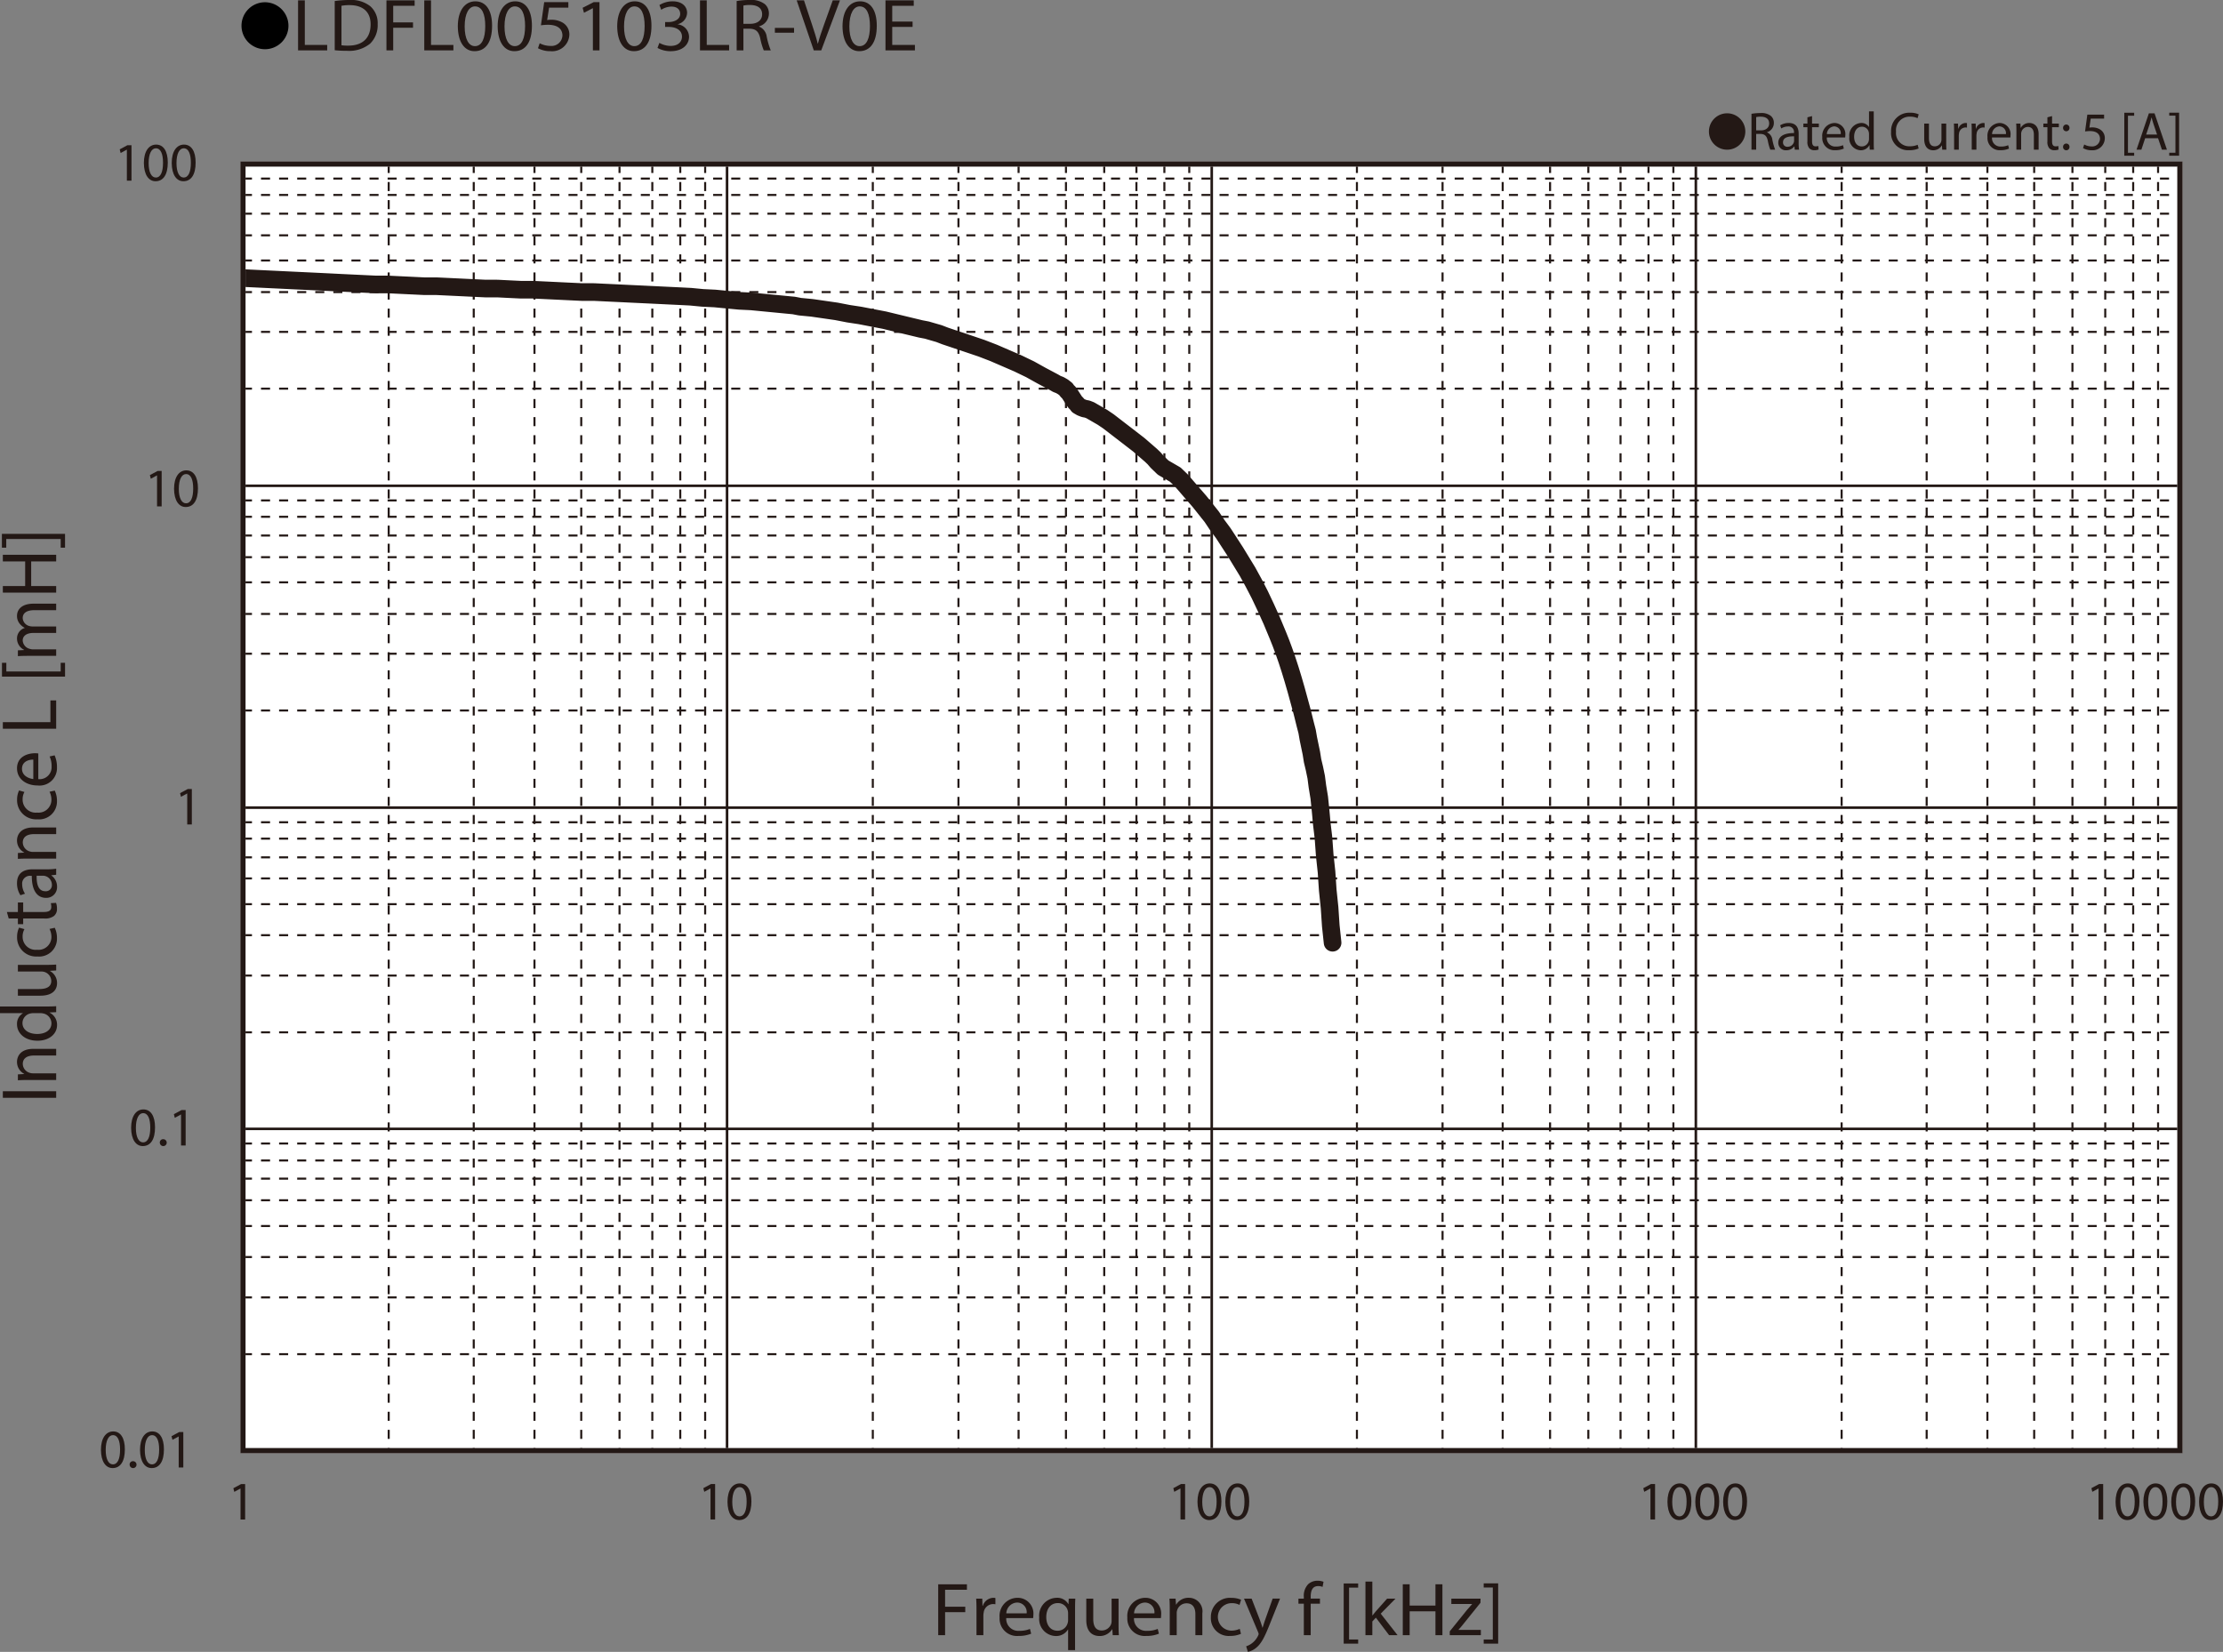 <svg id="レイヤー_1" data-name="レイヤー 1" xmlns="http://www.w3.org/2000/svg" xmlns:xlink="http://www.w3.org/1999/xlink" viewBox="0 0 329.66 244.985">
  <rect x="0" y="0" width="329.66" height="244.985" fill="#808080" stroke="none"/>
  <defs>
    <style>
      .cls-1, .cls-10, .cls-4, .cls-5, .cls-6, .cls-8, .cls-9 {
        fill: none;
      }

      .cls-2 {
        fill: #231815;
      }

      .cls-3 {
        fill: #fff;
      }

      .cls-10, .cls-4, .cls-5, .cls-6, .cls-8 {
        stroke: #231815;
      }

      .cls-4 {
        stroke-miterlimit: 3.864;
        stroke-width: 0.304px;
        stroke-dasharray: 1.341 1.341;
      }

      .cls-10, .cls-5, .cls-6, .cls-8 {
        stroke-linecap: round;
      }

      .cls-5, .cls-8 {
        stroke-linejoin: round;
      }

      .cls-5 {
        stroke-width: 0.381px;
      }

      .cls-6 {
        stroke-miterlimit: 10;
      }

      .cls-10, .cls-6, .cls-9 {
        stroke-width: 0.76px;
      }

      .cls-7 {
        clip-path: url(#clip-path);
      }

      .cls-8 {
        stroke-width: 2.614px;
      }

      .cls-9 {
        stroke: #fff;
      }
    </style>
    <clipPath id="clip-path" transform="translate(-1.487 -1.737)">
      <rect class="cls-1" x="37.512" y="26.029" width="287.25" height="190.843"/>
    </clipPath>
  </defs>
  <title>FL_Ind3_LDFL005103LR-V0E</title>
  <g>
    <path d="M44.264,5.59a3.482,3.482,0,1,1-3.478-3.518A3.496,3.496,0,0,1,44.264,5.59Z" transform="translate(-1.487 -1.737)"/>
    <path class="cls-2" d="M45.688,1.792h1.002V8.404h3.318V9.207H45.688Z" transform="translate(-1.487 -1.737)"/>
    <path class="cls-2" d="M51.124,1.891a14.967,14.967,0,0,1,2.131-.154,4.587,4.587,0,0,1,3.145.924,3.338,3.338,0,0,1,1.094,2.662,3.825,3.825,0,0,1-1.117,2.883,4.929,4.929,0,0,1-3.433,1.067A16.894,16.894,0,0,1,51.124,9.185Zm1.002,6.557a6.627,6.627,0,0,0,1.014.055c2.143,0,3.306-1.144,3.306-3.146.012-1.749-1.025-2.86-3.145-2.86a5.938,5.938,0,0,0-1.175.099Z" transform="translate(-1.487 -1.737)"/>
    <path class="cls-2" d="M58.795,1.792h4.182v.803H59.797V5.06h2.938v.792h-2.938V9.207H58.795Z" transform="translate(-1.487 -1.737)"/>
    <path class="cls-2" d="M64.404,1.792h1.002V8.404h3.318V9.207H64.404Z" transform="translate(-1.487 -1.737)"/>
    <path class="cls-2" d="M74.46,5.555c0,2.431-.944,3.773-2.604,3.773-1.463,0-2.454-1.309-2.477-3.675,0-2.398,1.083-3.718,2.604-3.718C73.562,1.935,74.46,3.277,74.46,5.555ZM70.394,5.665c0,1.859.599,2.916,1.521,2.916,1.037,0,1.532-1.155,1.532-2.981,0-1.76-.472-2.916-1.521-2.916C71.039,2.683,70.394,3.717,70.394,5.665Z" transform="translate(-1.487 -1.737)"/>
    <path class="cls-2" d="M80.369,5.555c0,2.431-.944,3.773-2.604,3.773-1.463,0-2.454-1.309-2.477-3.675,0-2.398,1.083-3.718,2.604-3.718C79.471,1.935,80.369,3.277,80.369,5.555Zm-4.066.11c0,1.859.599,2.916,1.521,2.916,1.037,0,1.532-1.155,1.532-2.981,0-1.76-.472-2.916-1.521-2.916C76.948,2.683,76.303,3.717,76.303,5.665Z" transform="translate(-1.487 -1.737)"/>
    <path class="cls-2" d="M85.771,2.87H82.914L82.626,4.708a4.193,4.193,0,0,1,.61-.044,3.284,3.284,0,0,1,1.613.385,2.024,2.024,0,0,1,1.071,1.837,2.551,2.551,0,0,1-2.788,2.442,3.804,3.804,0,0,1-1.866-.44l.253-.737a3.472,3.472,0,0,0,1.602.396,1.624,1.624,0,0,0,1.774-1.551c-.012-.924-.657-1.584-2.154-1.584a8.178,8.178,0,0,0-1.037.077L82.188,2.056h3.583Z" transform="translate(-1.487 -1.737)"/>
    <path class="cls-2" d="M89.41,2.958h-.023l-1.302.671-.196-.737,1.636-.836h.864V9.207h-.979Z" transform="translate(-1.487 -1.737)"/>
    <path class="cls-2" d="M98.095,5.555c0,2.431-.944,3.773-2.604,3.773-1.463,0-2.454-1.309-2.477-3.675,0-2.398,1.083-3.718,2.604-3.718C97.197,1.935,98.095,3.277,98.095,5.555Zm-4.066.11c0,1.859.599,2.916,1.521,2.916,1.037,0,1.532-1.155,1.532-2.981,0-1.76-.472-2.916-1.52-2.916C94.674,2.683,94.029,3.717,94.029,5.665Z" transform="translate(-1.487 -1.737)"/>
    <path class="cls-2" d="M99.269,8.096a3.503,3.503,0,0,0,1.659.451c1.302,0,1.705-.792,1.693-1.386-.012-1.001-.956-1.43-1.936-1.43h-.564V5.004h.564c.737,0,1.67-.363,1.67-1.21,0-.572-.38-1.078-1.313-1.078a2.841,2.841,0,0,0-1.498.473l-.265-.704a3.68,3.68,0,0,1,1.958-.55c1.475,0,2.143.836,2.143,1.705a1.79,1.79,0,0,1-1.382,1.683V5.346a1.893,1.893,0,0,1,1.67,1.837c0,1.145-.933,2.146-2.73,2.146a3.939,3.939,0,0,1-1.947-.484Z" transform="translate(-1.487 -1.737)"/>
    <path class="cls-2" d="M105.293,1.792h1.002V8.404h3.318V9.207H105.293Z" transform="translate(-1.487 -1.737)"/>
    <path class="cls-2" d="M110.729,1.891a10.908,10.908,0,0,1,1.924-.154,3.281,3.281,0,0,1,2.247.605,1.808,1.808,0,0,1,.611,1.408,1.962,1.962,0,0,1-1.463,1.893v.033A1.862,1.862,0,0,1,115.188,7.172a11.364,11.364,0,0,0,.599,2.035H114.75a9.296,9.296,0,0,1-.518-1.771c-.23-1.023-.645-1.408-1.556-1.441h-.944V9.207h-1.002Zm1.002,3.377h1.025c1.071,0,1.751-.561,1.751-1.408,0-.957-.726-1.375-1.786-1.386a4.315,4.315,0,0,0-.991.088Z" transform="translate(-1.487 -1.737)"/>
    <path class="cls-2" d="M119.242,5.874v.715h-2.845V5.874Z" transform="translate(-1.487 -1.737)"/>
    <path class="cls-2" d="M122.167,9.207l-2.535-7.415h1.083l1.21,3.652c.334,1.001.622,1.903.829,2.772h.023c.219-.858.542-1.793.887-2.761L124.979,1.792h1.071l-2.776,7.415Z" transform="translate(-1.487 -1.737)"/>
    <path class="cls-2" d="M131.509,5.555c0,2.431-.944,3.773-2.604,3.773-1.463,0-2.454-1.309-2.477-3.675,0-2.398,1.083-3.718,2.604-3.718C130.611,1.935,131.509,3.277,131.509,5.555Zm-4.066.11c0,1.859.599,2.916,1.521,2.916,1.037,0,1.532-1.155,1.532-2.981,0-1.76-.472-2.916-1.521-2.916C128.088,2.683,127.443,3.717,127.443,5.665Z" transform="translate(-1.487 -1.737)"/>
    <path class="cls-2" d="M136.819,5.73h-3.018V8.404h3.364V9.207h-4.366V1.792h4.193v.803h-3.191V4.938h3.018Z" transform="translate(-1.487 -1.737)"/>
  </g>
  <g>
    <path class="cls-2" d="M257.613,18.541a2.698,2.698,0,1,1-2.699,2.698A2.694,2.694,0,0,1,257.613,18.541Z" transform="translate(-1.487 -1.737)"/>
    <path class="cls-2" d="M261.222,18.617a7.231,7.231,0,0,1,1.336-.112,2.204,2.204,0,0,1,1.559.44,1.34,1.34,0,0,1,.424,1.023,1.415,1.415,0,0,1-1.016,1.375v.024a1.342,1.342,0,0,1,.792,1.087,8.527,8.527,0,0,0,.416,1.479h-.72a7.007,7.007,0,0,1-.36-1.287c-.16-.744-.447-1.023-1.079-1.047H261.918v2.334h-.696Zm.696,2.455h.711c.744,0,1.216-.408,1.216-1.023,0-.696-.504-1-1.239-1.007a2.877,2.877,0,0,0-.688.063Z" transform="translate(-1.487 -1.737)"/>
    <path class="cls-2" d="M267.645,23.934l-.056-.488h-.024a1.442,1.442,0,0,1-1.184.576,1.102,1.102,0,0,1-1.183-1.111c0-.936.831-1.447,2.326-1.439V21.392a.798.798,0,0,0-.88-.896,1.927,1.927,0,0,0-1.007.288l-.16-.463a2.404,2.404,0,0,1,1.271-.344c1.184,0,1.471.808,1.471,1.583v1.447a5.457,5.457,0,0,0,.064.927ZM267.541,21.959c-.768-.016-1.64.12-1.64.872a.623.623,0,0,0,.664.672.964.964,0,0,0,.936-.648.75.75,0,0,0,.04-.224Z" transform="translate(-1.487 -1.737)"/>
    <path class="cls-2" d="M270.206,18.953v1.112h1.007v.536h-1.007v2.086c0,.48.136.752.527.752a1.566,1.566,0,0,0,.407-.048l.032.527a1.715,1.715,0,0,1-.623.096.975.975,0,0,1-.76-.296,1.432,1.432,0,0,1-.272-1.007V20.6H268.918v-.536h.6v-.928Z" transform="translate(-1.487 -1.737)"/>
    <path class="cls-2" d="M272.397,22.127a1.24,1.24,0,0,0,1.327,1.343,2.545,2.545,0,0,0,1.071-.2l.12.504a3.138,3.138,0,0,1-1.287.24,1.797,1.797,0,0,1-1.903-1.951,1.879,1.879,0,0,1,1.815-2.087,1.64,1.64,0,0,1,1.599,1.823,2.706,2.706,0,0,1-.023.328Zm2.062-.503a1.002,1.002,0,0,0-.976-1.144,1.166,1.166,0,0,0-1.079,1.144Z" transform="translate(-1.487 -1.737)"/>
    <path class="cls-2" d="M279.355,18.257v4.677c0,.344.008.736.032 1h-.632l-.032-.671H278.708a1.431,1.431,0,0,1-1.319.759,1.764,1.764,0,0,1-1.655-1.967,1.852,1.852,0,0,1,1.735-2.079,1.293,1.293,0,0,1,1.167.592h.017V18.257Zm-.703,3.382a1.268,1.268,0,0,0-.032-.295,1.036,1.036,0,0,0-1.016-.816c-.728,0-1.159.64-1.159,1.495,0,.784.384,1.431,1.144,1.431a1.057,1.057,0,0,0,1.031-.839,1.247,1.247,0,0,0,.032-.304Z" transform="translate(-1.487 -1.737)"/>
    <path class="cls-2" d="M286.012,23.758a3.454,3.454,0,0,1-1.424.256,2.518,2.518,0,0,1-2.662-2.727,2.682,2.682,0,0,1,2.814-2.831,2.894,2.894,0,0,1,1.279.24l-.168.568a2.534,2.534,0,0,0-1.088-.224,2.004,2.004,0,0,0-2.103,2.223,1.959,1.959,0,0,0,2.071,2.167,2.782,2.782,0,0,0,1.135-.224Z" transform="translate(-1.487 -1.737)"/>
    <path class="cls-2" d="M290.1,22.879c0,.399.008.751.031,1.055h-.623l-.04-.632h-.017a1.454,1.454,0,0,1-1.279.72c-.607,0-1.335-.336-1.335-1.695v-2.263h.704V22.207c0,.735.224,1.231.863,1.231a.988.988,0,0,0,.991-1V20.064h.704Z" transform="translate(-1.487 -1.737)"/>
    <path class="cls-2" d="M291.27,21.271c0-.456-.008-.848-.032-1.207h.615l.024.759h.032a1.161,1.161,0,0,1,1.071-.848A.768.768,0,0,1,293.18,20v.664a1.04,1.04,0,0,0-.239-.024.987.987,0,0,0-.943.904,1.914,1.914,0,0,0-.032.328v2.063h-.695Z" transform="translate(-1.487 -1.737)"/>
    <path class="cls-2" d="M293.886,21.271c0-.456-.009-.848-.032-1.207h.615l.024.759h.032a1.161,1.161,0,0,1,1.071-.848.782.782,0,0,1,.2.024v.664a1.055,1.055,0,0,0-.24-.024.987.987,0,0,0-.943.904,1.914,1.914,0,0,0-.032.328v2.063h-.695Z" transform="translate(-1.487 -1.737)"/>
    <path class="cls-2" d="M296.894,22.127a1.24,1.24,0,0,0,1.327,1.343,2.545,2.545,0,0,0,1.071-.2l.12.504a3.138,3.138,0,0,1-1.287.24,1.797,1.797,0,0,1-1.903-1.951,1.879,1.879,0,0,1,1.815-2.087,1.64,1.64,0,0,1,1.599,1.823,2.704,2.704,0,0,1-.023.328Zm2.062-.503a1.002,1.002,0,0,0-.976-1.144,1.166,1.166,0,0,0-1.079,1.144Z" transform="translate(-1.487 -1.737)"/>
    <path class="cls-2" d="M300.51,21.112c0-.4-.008-.728-.032-1.047h.624l.039.64h.017a1.422,1.422,0,0,1,1.279-.728c.535,0,1.367.32,1.367,1.647v2.311h-.704V21.703c0-.624-.231-1.143-.896-1.143a1,1,0,0,0-.943.719,1.035,1.035,0,0,0-.048.328v2.327h-.703Z" transform="translate(-1.487 -1.737)"/>
    <path class="cls-2" d="M305.797,18.953v1.112h1.007v.536h-1.007v2.086c0,.48.136.752.527.752a1.581,1.581,0,0,0,.408-.048l.031.527a1.715,1.715,0,0,1-.623.096.975.975,0,0,1-.76-.296,1.432,1.432,0,0,1-.272-1.007V20.6h-.6v-.536h.6v-.928Z" transform="translate(-1.487 -1.737)"/>
    <path class="cls-2" d="M307.43,20.704a.476.476,0,1,1,.951,0,.476.476,0,1,1-.951,0Zm0,2.822a.476.476,0,1,1,.951,0,.476.476,0,1,1-.951,0Z" transform="translate(-1.487 -1.737)"/>
    <path class="cls-2" d="M313.516,19.329H311.533l-.2,1.335a2.756,2.756,0,0,1,.424-.032,2.195,2.195,0,0,1,1.119.28,1.481,1.481,0,0,1,.744,1.335,1.803,1.803,0,0,1-1.936,1.775,2.542,2.542,0,0,1-1.295-.32l.176-.536a2.327,2.327,0,0,0,1.111.288,1.146,1.146,0,0,0,1.231-1.127c-.008-.672-.456-1.151-1.495-1.151a5.387,5.387,0,0,0-.72.056l.336-2.495h2.486Z" transform="translate(-1.487 -1.737)"/>
    <path class="cls-2" d="M316.509,24.83V18.457h1.464V18.897h-.92v5.493h.92v.44Z" transform="translate(-1.487 -1.737)"/>
    <path class="cls-2" d="M319.604,22.239l-.56,1.695h-.72l1.831-5.389h.839l1.839,5.389h-.743l-.575-1.695Zm1.767-.544-.527-1.551c-.12-.352-.2-.671-.28-.983h-.016c-.08.32-.168.648-.272.976l-.527,1.559Z" transform="translate(-1.487 -1.737)"/>
    <path class="cls-2" d="M324.637,18.449v6.38h-1.463v-.44h.919v-5.501h-.919v-.439Z" transform="translate(-1.487 -1.737)"/>
  </g>
  <rect class="cls-3" x="36.025" y="24.292" width="287.25" height="190.843"/>
  <rect class="cls-3" x="36.025" y="24.292" width="287.25" height="190.843"/>
  <path class="cls-4" d="M37.512,28.22H324.763M37.512,30.65H324.763M37.512,33.427H324.763M37.512,36.638H324.763M37.512,40.37H324.763M37.512,45.056H324.763M37.512,50.958H324.763M37.512,59.376H324.763M37.512,75.952H324.763M37.512,78.381H324.763M37.512,81.159H324.763M37.512,84.371H324.763M37.512,88.101H324.763M37.512,92.787H324.763M37.512,98.689H324.763M37.512,107.107H324.763M37.512,123.683H324.763M37.512,126.112H324.763M37.512,128.888H324.763M37.512,132.013H324.763M37.512,135.833H324.763M37.512,140.432H324.763M37.512,146.421H324.763M37.512,154.837H324.763M37.512,171.327H324.763M37.512,173.844H324.763M37.512,176.536H324.763M37.512,179.744H324.763M37.512,183.563H324.763M37.512,188.164H324.763M37.512,194.152H324.763M37.512,202.571H324.763" transform="translate(-1.487 -1.737)"/>
  <path class="cls-5" d="M37.512,73.783H324.763M37.512,121.515H324.763M37.512,169.157H324.763" transform="translate(-1.487 -1.737)"/>
  <path class="cls-4" d="M321.52,26.051v190.836m-3.692-190.836v190.836M313.685,26.051v190.836m-4.865-190.836v190.836m-5.674-190.836v190.836M296.209,26.051v190.836m-9.007-190.836v190.836M274.592,26.051v190.836M249.64,26.051v190.836m-3.691-190.836v190.836m-4.145-190.836v190.836m-4.773-190.836v190.836M231.355,26.051v190.836m-7.027-190.836v190.836m-8.917-190.836v190.836M202.712,26.051v190.836M177.85,26.051v190.836M174.158,26.051v190.836m-4.145-190.836v190.836M165.24,26.051v190.836m-5.676-190.836v190.836m-7.026-190.836v190.836M143.621,26.051v190.836M130.92,26.051v190.836M106.058,26.051v190.836m-3.692-190.836v190.836m-4.143-190.836v190.836M93.358,26.051v190.836M87.683,26.051v190.836m-6.935-190.836v190.836M71.74,26.051v190.836M59.13,26.051v190.836M37.512,26.051H324.763" transform="translate(-1.487 -1.737)"/>
  <path class="cls-5" d="M252.974,26.051v190.836M181.182,26.051v190.836M109.304,26.051v190.836" transform="translate(-1.487 -1.737)"/>
  <line class="cls-4" x1="323.276" y1="24.314" x2="323.276" y2="215.15"/>
  <rect class="cls-6" x="36.025" y="24.314" width="287.252" height="190.836"/>
  <g class="cls-7">
    <path class="cls-8" d="M39.312,43.06l1.803.087,1.801.086,1.802.087,1.801.086,1.802.086,1.801.087m0,0,1.712.087m0,0,1.801.087,1.803.086,1.801.086m0,0h1.802m0,0,1.803.087,1.801.086,1.803.087m0,0H66.246m0,0,1.801.086,1.803.086,1.801.087,1.802.087m0,0H75.253m0,0,1.712.087m0,0,1.802.087m0,0H80.568m0,0,1.802.086,1.801.086,1.802.087,1.801.086m0,0H89.576m0,0,1.801.087,1.802.086,1.801.087,1.802.086,1.801.086,1.801.087,1.801.086m0,0,1.714.087m0,0,1.802.174m0,0,1.801.087m0,0,1.803.174,1.801.172m0,0,1.801.087m0,0,1.801.174,1.802.174,1.801.174.903.086.9.174m0,0,1.801.174m0,0,1.803.261,1.801.259m0,0,1.802.349m0,0,1.712.26m0,0,1.801.347,1.802.346m0,0,1.801.436,1.802.434,1.801.433m0,0,.902.172.901.262.901.26.9.347m0,0,1.803.606,1.801.607,1.802.609m0,0,1.801.695m0,0,1.802.779,1.801.781m0,0,1.803.869m0,0,1.712.954m0,0,1.801.955m0,0,.45.26.45.174.453.261.448.347m0,0,.18.261.269.26.902,1.389.269.261.18.258m0,0,.45.261.45.172.451.088.451.174m0,0,1.802,1.041m0,0,.901.608.899.694,1.803,1.387,1.802,1.39m0,0,1.801,1.562m0,0,.452.433.45.521.9.869m0,0,1.801,1.041m0,0,.902.867.9,1.042,1.802,2.081m0,0,1.801,2.257m0,0,.811,1.215.902,1.215m0,0,1.802,2.777m0,0,1.801,2.951m0,0,.902,1.649.9,1.735m0,0,.902,1.909.898,1.996m0,0,.902,2.169.45,1.129.45,1.215m0,0,.452,1.3.451,1.39.449,1.474.451,1.561m0,0,.901,3.299.45,1.822.271,1.039.179,1.045m0,0,.451,2.17.18,1.127.271,1.129.269,1.302.179,1.389.271,1.648.18,1.736m0,0,.09.954.09,1.043.269,2.254.18,2.517.271,2.517.179,2.691.271,2.605.18,2.688.269,2.517M37.512,42.974l1.801.086" transform="translate(-1.487 -1.737)"/>
  </g>
  <rect class="cls-9" x="36.025" y="24.314" width="287.252" height="190.836"/>
  <rect class="cls-10" x="36.025" y="24.314" width="287.254" height="190.836"/>
  <g>
    <path class="cls-2" d="M140.618,236.697h4.26v.817h-3.238v2.509h2.992v.807h-2.992v3.416h-1.021Z" transform="translate(-1.487 -1.737)"/>
    <path class="cls-2" d="M146.296,240.517c0-.639-.012-1.188-.047-1.691h.903l.035,1.064h.047a1.693,1.693,0,0,1,1.572-1.188,1.165,1.165,0,0,1,.294.033v.93a1.62,1.62,0,0,0-.353-.033,1.421,1.421,0,0,0-1.384,1.266,2.641,2.641,0,0,0-.048.459v2.89H146.296Z" transform="translate(-1.487 -1.737)"/>
    <path class="cls-2" d="M150.707,241.715a1.781,1.781,0,0,0,1.947,1.882,3.887,3.887,0,0,0,1.573-.28l.176.706a4.802,4.802,0,0,1-1.89.336,2.576,2.576,0,0,1-2.792-2.733,2.678,2.678,0,0,1,2.663-2.923,2.331,2.331,0,0,1,2.347,2.554,3.555,3.555,0,0,1-.035.459Zm3.027-.705a1.423,1.423,0,0,0-1.432-1.603,1.667,1.667,0,0,0-1.584,1.603Z" transform="translate(-1.487 -1.737)"/>
    <path class="cls-2" d="M159.881,243.406h-.023a2.042,2.042,0,0,1-1.854.963,2.514,2.514,0,0,1-2.405-2.744,2.645,2.645,0,0,1,2.569-2.923,1.881,1.881,0,0,1,1.748.94h.023l.035-.817h.975c-.023.459-.035.93-.035,1.489v6.149h-1.033Zm0-2.386a1.603,1.603,0,0,0-.047-.414,1.494,1.494,0,0,0-1.479-1.12c-1.067,0-1.713.862-1.713,2.083,0,1.075.54,2.016,1.678,2.016a1.529,1.529,0,0,0,1.479-1.075,1.582,1.582,0,0,0,.082-.47Z" transform="translate(-1.487 -1.737)"/>
    <path class="cls-2" d="M167.365,242.768c0,.561.012,1.053.048,1.479h-.916l-.059-.885H166.415a2.154,2.154,0,0,1-1.877,1.008c-.892,0-1.96-.471-1.96-2.374V238.825h1.032v3.002c0,1.03.329,1.725,1.268,1.725a1.49,1.49,0,0,0,1.361-.896,1.382,1.382,0,0,0,.094-.504V238.825h1.032Z" transform="translate(-1.487 -1.737)"/>
    <path class="cls-2" d="M169.652,241.715a1.781,1.781,0,0,0,1.947,1.882,3.887,3.887,0,0,0,1.573-.28l.176.706a4.802,4.802,0,0,1-1.89.336,2.576,2.576,0,0,1-2.792-2.733,2.678,2.678,0,0,1,2.663-2.923,2.331,2.331,0,0,1,2.347,2.554,3.555,3.555,0,0,1-.035.459Zm3.027-.705a1.423,1.423,0,0,0-1.432-1.603,1.667,1.667,0,0,0-1.584,1.603Z" transform="translate(-1.487 -1.737)"/>
    <path class="cls-2" d="M174.954,240.293c0-.561-.012-1.02-.047-1.468h.915l.059.896h.023a2.107,2.107,0,0,1,1.878-1.02,2.006,2.006,0,0,1,2.007,2.308v3.236h-1.033v-3.125c0-.873-.34-1.602-1.314-1.602a1.457,1.457,0,0,0-1.384,1.008,1.368,1.368,0,0,0-.07.46v3.259h-1.033Z" transform="translate(-1.487 -1.737)"/>
    <path class="cls-2" d="M185.513,244.045a3.975,3.975,0,0,1-1.632.313,2.636,2.636,0,0,1-2.827-2.767,2.823,2.823,0,0,1,3.051-2.879,3.608,3.608,0,0,1,1.432.28l-.235.762a2.481,2.481,0,0,0-1.196-.258,2.039,2.039,0,0,0-.035,4.077,3.05,3.05,0,0,0,1.267-.269Z" transform="translate(-1.487 -1.737)"/>
    <path class="cls-2" d="M187.096,238.825l1.243,3.203c.129.358.271.784.364,1.109h.023c.105-.325.223-.739.363-1.132l1.127-3.181h1.091l-1.549,3.864c-.739,1.859-1.243,2.812-1.947,3.394a2.854,2.854,0,0,1-1.268.639l-.258-.829a2.78,2.78,0,0,0,.903-.481,3.012,3.012,0,0,0,.868-1.098.687.687,0,0,0,.082-.235.831.831,0,0,0-.07-.258l-2.101-4.995Z" transform="translate(-1.487 -1.737)"/>
    <path class="cls-2" d="M194.837,244.246v-4.67h-.798v-.751h.798v-.258a2.485,2.485,0,0,1,.657-1.893,2.031,2.031,0,0,1,1.385-.504,2.477,2.477,0,0,1,.88.157l-.141.761a1.62,1.62,0,0,0-.657-.123c-.88,0-1.103.739-1.103,1.568v.291h1.372v.751H195.858v4.67Z" transform="translate(-1.487 -1.737)"/>
    <path class="cls-2" d="M200.749,245.501v-8.927h2.147v.616h-1.35v7.694h1.35v.616Z" transform="translate(-1.487 -1.737)"/>
    <path class="cls-2" d="M204.996,241.312h.024c.141-.19.34-.426.504-.616l1.666-1.87h1.244l-2.194,2.229,2.499,3.192h-1.255l-1.96-2.599-.528.561v2.038h-1.02V236.294h1.02Z" transform="translate(-1.487 -1.737)"/>
    <path class="cls-2" d="M210.533,236.697v3.158h3.825v-3.158h1.032v7.549H214.358V240.707h-3.825v3.539h-1.021v-7.549Z" transform="translate(-1.487 -1.737)"/>
    <path class="cls-2" d="M216.479,243.675l2.57-3.191c.246-.292.48-.549.739-.841v-.022h-3.074v-.795H221.044l-.012.616-2.534,3.147c-.234.302-.47.571-.728.851v.022h3.32v.784h-4.611Z" transform="translate(-1.487 -1.737)"/>
    <path class="cls-2" d="M223.659,236.562V245.501h-2.147v-.616h1.35v-7.706h-1.35v-.616Z" transform="translate(-1.487 -1.737)"/>
  </g>
  <g>
    <path class="cls-2" d="M1.909,163.575H9.818v.975H1.909Z" transform="translate(-1.487 -1.737)"/>
    <path class="cls-2" d="M5.676,161.906c-.586,0-1.067.012-1.537.045v-.874l.939-.056V160.999a1.98,1.98,0,0,1-1.068-1.792c0-.75.47-1.915,2.417-1.915h3.392v.985H6.545c-.916,0-1.679.325-1.679,1.255a1.413,1.413,0,0,0,1.057,1.321,1.542,1.542,0,0,0,.48.067h3.415v.985Z" transform="translate(-1.487 -1.737)"/>
    <path class="cls-2" d="M1.487,151.007H8.352c.505,0,1.079-.011,1.467-.045v.885l-.985.045v.022a1.993,1.993,0,0,1,1.114,1.848c0,1.311-1.161,2.318-2.887,2.318-1.889.012-3.051-1.108-3.051-2.43a1.795,1.795,0,0,1,.868-1.636v-.022H1.487Zm4.964.985a1.927,1.927,0,0,0-.435.045A1.468,1.468,0,0,0,4.819,153.46c0,1.019.939,1.624,2.194,1.624,1.15,0,2.101-.538,2.101-1.602a1.5,1.5,0,0,0-1.232-1.445,1.892,1.892,0,0,0-.445-.045Z" transform="translate(-1.487 -1.737)"/>
    <path class="cls-2" d="M8.27,144.834c.587,0,1.103-.011,1.549-.045v.874l-.927.056v.022a2.029,2.029,0,0,1,1.056,1.792c0,.852-.492,1.87-2.487,1.87H4.139V148.418H7.284c1.079,0,1.807-.313,1.807-1.209a1.432,1.432,0,0,0-.938-1.3,1.585,1.585,0,0,0-.528-.09H4.139V144.834Z" transform="translate(-1.487 -1.737)"/>
    <path class="cls-2" d="M9.607,139.334a3.497,3.497,0,0,1,.328,1.557,2.642,2.642,0,0,1-2.898,2.699,2.822,2.822,0,0,1-3.016-2.912,3.155,3.155,0,0,1,.294-1.366l.798.224a2.206,2.206,0,0,0-.271,1.143,1.93,1.93,0,0,0,2.147,1.915,1.91,1.91,0,0,0,2.124-1.882,2.698,2.698,0,0,0-.281-1.209Z" transform="translate(-1.487 -1.737)"/>
    <path class="cls-2" d="M2.508,136.991H4.139v-1.411H4.925v1.411H7.988c.703,0,1.103-.19,1.103-.739a2.097,2.097,0,0,0-.07-.57l.774-.045a2.313,2.313,0,0,1,.141.873,1.337,1.337,0,0,1-.434,1.064,2.182,2.182,0,0,1-1.479.381H4.925v.84H4.139v-.84H2.778Z" transform="translate(-1.487 -1.737)"/>
    <path class="cls-2" d="M9.818,131.469l-.716.079v.033a1.99,1.99,0,0,1,.845,1.657,1.581,1.581,0,0,1-1.631,1.658c-1.373,0-2.124-1.165-2.112-3.26H6.087a1.152,1.152,0,0,0-1.314,1.232,2.614,2.614,0,0,0,.423,1.411l-.681.224a3.248,3.248,0,0,1-.505-1.78c0-1.657,1.186-2.061,2.323-2.061H8.457a8.351,8.351,0,0,0,1.361-.09Zm-2.898.146c-.023,1.075.176,2.296,1.279,2.296a.893.893,0,0,0,.985-.93,1.354,1.354,0,0,0-.95-1.311,1.103,1.103,0,0,0-.329-.056Z" transform="translate(-1.487 -1.737)"/>
    <path class="cls-2" d="M5.676,129.071c-.586,0-1.067.011-1.537.044v-.873l.939-.056v-.022a1.983,1.983,0,0,1-1.068-1.792c0-.751.47-1.916,2.417-1.916h3.392v.986H6.545c-.916,0-1.679.324-1.679,1.254a1.413,1.413,0,0,0,1.057,1.321,1.542,1.542,0,0,0,.48.067h3.415v.986Z" transform="translate(-1.487 -1.737)"/>
    <path class="cls-2" d="M9.607,118.99a3.495,3.495,0,0,1,.328,1.557,2.641,2.641,0,0,1-2.898,2.699A2.821,2.821,0,0,1,4.021,120.334a3.158,3.158,0,0,1,.294-1.367l.798.224a2.204,2.204,0,0,0-.271,1.143,1.93,1.93,0,0,0,2.147,1.915,1.91,1.91,0,0,0,2.124-1.882,2.701,2.701,0,0,0-.281-1.209Z" transform="translate(-1.487 -1.737)"/>
    <path class="cls-2" d="M7.166,117.286a1.778,1.778,0,0,0,1.972-1.859,3.429,3.429,0,0,0-.293-1.501l.739-.168a4.224,4.224,0,0,1,.352,1.803,2.582,2.582,0,0,1-2.863,2.666c-1.713,0-3.062-.963-3.062-2.542,0-1.77,1.631-2.24,2.676-2.24a4.056,4.056,0,0,1,.48.034Zm-.739-2.89c-.656-.011-1.678.257-1.678,1.366,0,.997.963,1.434,1.678,1.512Z" transform="translate(-1.487 -1.737)"/>
    <path class="cls-2" d="M1.909,109.814v-.975H8.962v-3.226h.856V109.814Z" transform="translate(-1.487 -1.737)"/>
    <path class="cls-2" d="M11.133,102.084H1.78v-2.049h.646v1.288H10.487v-1.288h.646Z" transform="translate(-1.487 -1.737)"/>
    <path class="cls-2" d="M5.676,99.004c-.586,0-1.067.011-1.537.044V98.186l.916-.045v-.033a1.861,1.861,0,0,1-1.045-1.703,1.609,1.609,0,0,1,1.139-1.534v-.022a2.302,2.302,0,0,1-.739-.605,1.791,1.791,0,0,1-.399-1.198c0-.717.493-1.781,2.465-1.781H9.818v.963H6.604c-1.092,0-1.749.381-1.749,1.176A1.287,1.287,0,0,0,5.794,94.568a1.766,1.766,0,0,0,.516.079H9.818v.963H6.415c-.903,0-1.561.38-1.561,1.131a1.363,1.363,0,0,0,1.033,1.221,1.477,1.477,0,0,0,.504.079H9.818v.963Z" transform="translate(-1.487 -1.737)"/>
    <path class="cls-2" d="M1.909,88.652H5.219V85.001H1.909v-.986H9.818v.986h-3.708v3.651h3.708v.975H1.909Z" transform="translate(-1.487 -1.737)"/>
    <path class="cls-2" d="M1.769,80.912h9.364v2.049H10.487V81.673H2.414v1.288H1.769Z" transform="translate(-1.487 -1.737)"/>
  </g>
  <path class="cls-2" d="M37.155,222.499h-.016l-.909.493-.137-.541,1.143-.615h.603v5.257h-.684Z" transform="translate(-1.487 -1.737)"/>
  <g>
    <path class="cls-2" d="M20.002,216.689c0,1.787-.659,2.773-1.817,2.773-1.021,0-1.713-.962-1.729-2.701,0-1.763.756-2.733,1.817-2.733C19.375,214.028,20.002,215.015,20.002,216.689Zm-2.839.08c0,1.367.418,2.144,1.062,2.144.724,0,1.069-.85,1.069-2.191,0-1.294-.329-2.144-1.062-2.144C17.613,214.578,17.163,215.339,17.163,216.77Z" transform="translate(-1.487 -1.737)"/>
    <path class="cls-2" d="M20.713,218.953a.477.477,0,0,1,.482-.509.51.51,0,1,1-.482.509Z" transform="translate(-1.487 -1.737)"/>
    <path class="cls-2" d="M25.797,216.689c0,1.787-.659,2.773-1.817,2.773-1.021,0-1.713-.962-1.729-2.701,0-1.763.756-2.733,1.817-2.733C25.17,214.028,25.797,215.015,25.797,216.689Zm-2.839.08c0,1.367.418,2.144,1.062,2.144.724,0,1.069-.85,1.069-2.191,0-1.294-.329-2.144-1.062-2.144C23.408,214.578,22.958,215.339,22.958,216.77Z" transform="translate(-1.487 -1.737)"/>
    <path class="cls-2" d="M27.987,214.78h-.016l-.909.493-.137-.541,1.143-.615h.603V219.374h-.684Z" transform="translate(-1.487 -1.737)"/>
  </g>
  <path class="cls-2" d="M29.252,119.417h-.016l-.909.494-.137-.542,1.143-.615h.603v5.257H29.252Z" transform="translate(-1.487 -1.737)"/>
  <g>
    <path class="cls-2" d="M24.478,168.935c0,1.787-.659,2.773-1.817,2.773-1.021,0-1.713-.963-1.73-2.701,0-1.763.756-2.733,1.817-2.733C23.851,166.273,24.478,167.261,24.478,168.935Zm-2.839.08c0,1.367.418,2.144,1.062,2.144.724,0,1.069-.849,1.069-2.191,0-1.294-.329-2.144-1.062-2.144C22.089,166.823,21.639,167.583,21.639,169.015Z" transform="translate(-1.487 -1.737)"/>
    <path class="cls-2" d="M25.188,171.198a.477.477,0,0,1,.482-.51.511.511,0,1,1-.482.51Z" transform="translate(-1.487 -1.737)"/>
    <path class="cls-2" d="M28.334,167.025h-.016l-.909.493-.137-.541,1.143-.615h.603v5.257H28.334Z" transform="translate(-1.487 -1.737)"/>
  </g>
  <g>
    <path class="cls-2" d="M24.776,72.246h-.016l-.909.494-.137-.542,1.143-.615H25.46v5.257h-.684Z" transform="translate(-1.487 -1.737)"/>
    <path class="cls-2" d="M30.844,74.155c0,1.788-.659,2.774-1.817,2.774-1.021,0-1.713-.962-1.729-2.701,0-1.763.756-2.733,1.817-2.733C30.217,71.494,30.844,72.481,30.844,74.155Zm-2.839.081c0,1.367.418,2.143,1.062,2.143.724,0,1.069-.849,1.069-2.191,0-1.294-.329-2.144-1.062-2.144C28.455,72.044,28.005,72.804,28.005,74.236Z" transform="translate(-1.487 -1.737)"/>
  </g>
  <g>
    <path class="cls-2" d="M20.302,23.934h-.016l-.909.494-.137-.542,1.143-.615h.603v5.257h-.684Z" transform="translate(-1.487 -1.737)"/>
    <path class="cls-2" d="M26.369,25.842c0,1.788-.659,2.774-1.817,2.774-1.021,0-1.713-.962-1.729-2.701,0-1.763.756-2.733,1.817-2.733C25.742,23.182,26.369,24.168,26.369,25.842Zm-2.839.081c0,1.367.418,2.143,1.062,2.143.724,0,1.069-.849,1.069-2.191,0-1.294-.329-2.144-1.062-2.144C23.98,23.731,23.53,24.492,23.53,25.923Z" transform="translate(-1.487 -1.737)"/>
    <path class="cls-2" d="M30.498,25.842c0,1.788-.659,2.774-1.817,2.774-1.021,0-1.713-.962-1.729-2.701,0-1.763.756-2.733,1.817-2.733C29.871,23.182,30.498,24.168,30.498,25.842Zm-2.839.081c0,1.367.418,2.143,1.062,2.143.724,0,1.069-.849,1.069-2.191,0-1.294-.329-2.144-1.062-2.144C28.109,23.731,27.659,24.492,27.659,25.923Z" transform="translate(-1.487 -1.737)"/>
  </g>
  <g>
    <path class="cls-2" d="M106.851,222.491H106.835l-.909.493-.137-.541,1.143-.615h.603V227.085h-.684Z" transform="translate(-1.487 -1.737)"/>
    <path class="cls-2" d="M112.918,224.4c0,1.787-.659,2.773-1.817,2.773-1.021,0-1.713-.962-1.73-2.701,0-1.763.756-2.733,1.817-2.733C112.291,221.739,112.918,222.726,112.918,224.4Zm-2.839.08c0,1.367.418,2.144,1.062,2.144.724,0,1.069-.85,1.069-2.191,0-1.294-.329-2.144-1.062-2.144C110.529,222.289,110.079,223.05,110.079,224.48Z" transform="translate(-1.487 -1.737)"/>
  </g>
  <g>
    <path class="cls-2" d="M176.547,222.491h-.016l-.909.493-.137-.541,1.143-.615h.603V227.085h-.684Z" transform="translate(-1.487 -1.737)"/>
    <path class="cls-2" d="M182.614,224.4c0,1.787-.659,2.773-1.817,2.773-1.021,0-1.713-.962-1.73-2.701,0-1.763.756-2.733,1.817-2.733C181.987,221.739,182.614,222.726,182.614,224.4Zm-2.839.08c0,1.367.418,2.144,1.062,2.144.724,0,1.069-.85,1.069-2.191,0-1.294-.329-2.144-1.062-2.144C180.226,222.289,179.775,223.05,179.775,224.48Z" transform="translate(-1.487 -1.737)"/>
    <path class="cls-2" d="M186.743,224.4c0,1.787-.659,2.773-1.817,2.773-1.021,0-1.713-.962-1.729-2.701,0-1.763.756-2.733,1.817-2.733C186.116,221.739,186.743,222.726,186.743,224.4Zm-2.839.08c0,1.367.418,2.144,1.062,2.144.724,0,1.069-.85,1.069-2.191,0-1.294-.329-2.144-1.062-2.144C184.354,222.289,183.904,223.05,183.904,224.48Z" transform="translate(-1.487 -1.737)"/>
  </g>
  <g>
    <path class="cls-2" d="M246.241,222.491h-.016l-.909.493-.137-.541,1.143-.615h.603V227.085h-.684Z" transform="translate(-1.487 -1.737)"/>
    <path class="cls-2" d="M252.309,224.4c0,1.787-.659,2.773-1.817,2.773-1.021,0-1.713-.962-1.729-2.701,0-1.763.756-2.733,1.817-2.733C251.682,221.739,252.309,222.726,252.309,224.4Zm-2.839.08c0,1.367.418,2.144,1.062,2.144.724,0,1.069-.85,1.069-2.191,0-1.294-.329-2.144-1.062-2.144C249.92,222.289,249.47,223.05,249.47,224.48Z" transform="translate(-1.487 -1.737)"/>
    <path class="cls-2" d="M256.438,224.4c0,1.787-.659,2.773-1.817,2.773-1.021,0-1.713-.962-1.729-2.701,0-1.763.756-2.733,1.817-2.733C255.811,221.739,256.438,222.726,256.438,224.4Zm-2.839.08c0,1.367.418,2.144,1.062,2.144.724,0,1.069-.85,1.069-2.191,0-1.294-.329-2.144-1.062-2.144C254.049,222.289,253.599,223.05,253.599,224.48Z" transform="translate(-1.487 -1.737)"/>
    <path class="cls-2" d="M260.566,224.4c0,1.787-.659,2.773-1.817,2.773-1.021,0-1.713-.962-1.729-2.701,0-1.763.756-2.733,1.817-2.733C259.939,221.739,260.566,222.726,260.566,224.4Zm-2.839.08c0,1.367.418,2.144,1.062,2.144.724,0,1.069-.85,1.069-2.191,0-1.294-.329-2.144-1.062-2.144C258.178,222.289,257.728,223.05,257.728,224.48Z" transform="translate(-1.487 -1.737)"/>
  </g>
  <g>
    <path class="cls-2" d="M312.693,222.491h-.016l-.909.493-.137-.541,1.143-.615h.603V227.085h-.684Z" transform="translate(-1.487 -1.737)"/>
    <path class="cls-2" d="M318.761,224.4c0,1.787-.659,2.773-1.817,2.773-1.021,0-1.713-.962-1.729-2.701,0-1.763.756-2.733,1.817-2.733C318.134,221.739,318.761,222.726,318.761,224.4Zm-2.839.08c0,1.367.418,2.144,1.062,2.144.724,0,1.069-.85,1.069-2.191,0-1.294-.329-2.144-1.062-2.144C316.372,222.289,315.922,223.05,315.922,224.48Z" transform="translate(-1.487 -1.737)"/>
    <path class="cls-2" d="M322.89,224.4c0,1.787-.659,2.773-1.817,2.773-1.021,0-1.713-.962-1.73-2.701,0-1.763.756-2.733,1.817-2.733C322.263,221.739,322.89,222.726,322.89,224.4Zm-2.839.08c0,1.367.418,2.144,1.062,2.144.724,0,1.069-.85,1.069-2.191,0-1.294-.329-2.144-1.062-2.144C320.501,222.289,320.051,223.05,320.051,224.48Z" transform="translate(-1.487 -1.737)"/>
    <path class="cls-2" d="M327.019,224.4c0,1.787-.659,2.773-1.817,2.773-1.021,0-1.713-.962-1.729-2.701,0-1.763.756-2.733,1.817-2.733C326.392,221.739,327.019,222.726,327.019,224.4Zm-2.839.08c0,1.367.418,2.144,1.062,2.144.724,0,1.069-.85,1.069-2.191,0-1.294-.329-2.144-1.062-2.144C324.63,222.289,324.18,223.05,324.18,224.48Z" transform="translate(-1.487 -1.737)"/>
    <path class="cls-2" d="M331.147,224.4c0,1.787-.659,2.773-1.817,2.773-1.021,0-1.713-.962-1.729-2.701,0-1.763.756-2.733,1.817-2.733C330.521,221.739,331.147,222.726,331.147,224.4Zm-2.839.08c0,1.367.418,2.144,1.062,2.144.724,0,1.069-.85,1.069-2.191,0-1.294-.329-2.144-1.062-2.144C328.759,222.289,328.309,223.05,328.309,224.48Z" transform="translate(-1.487 -1.737)"/>
  </g>
</svg>
